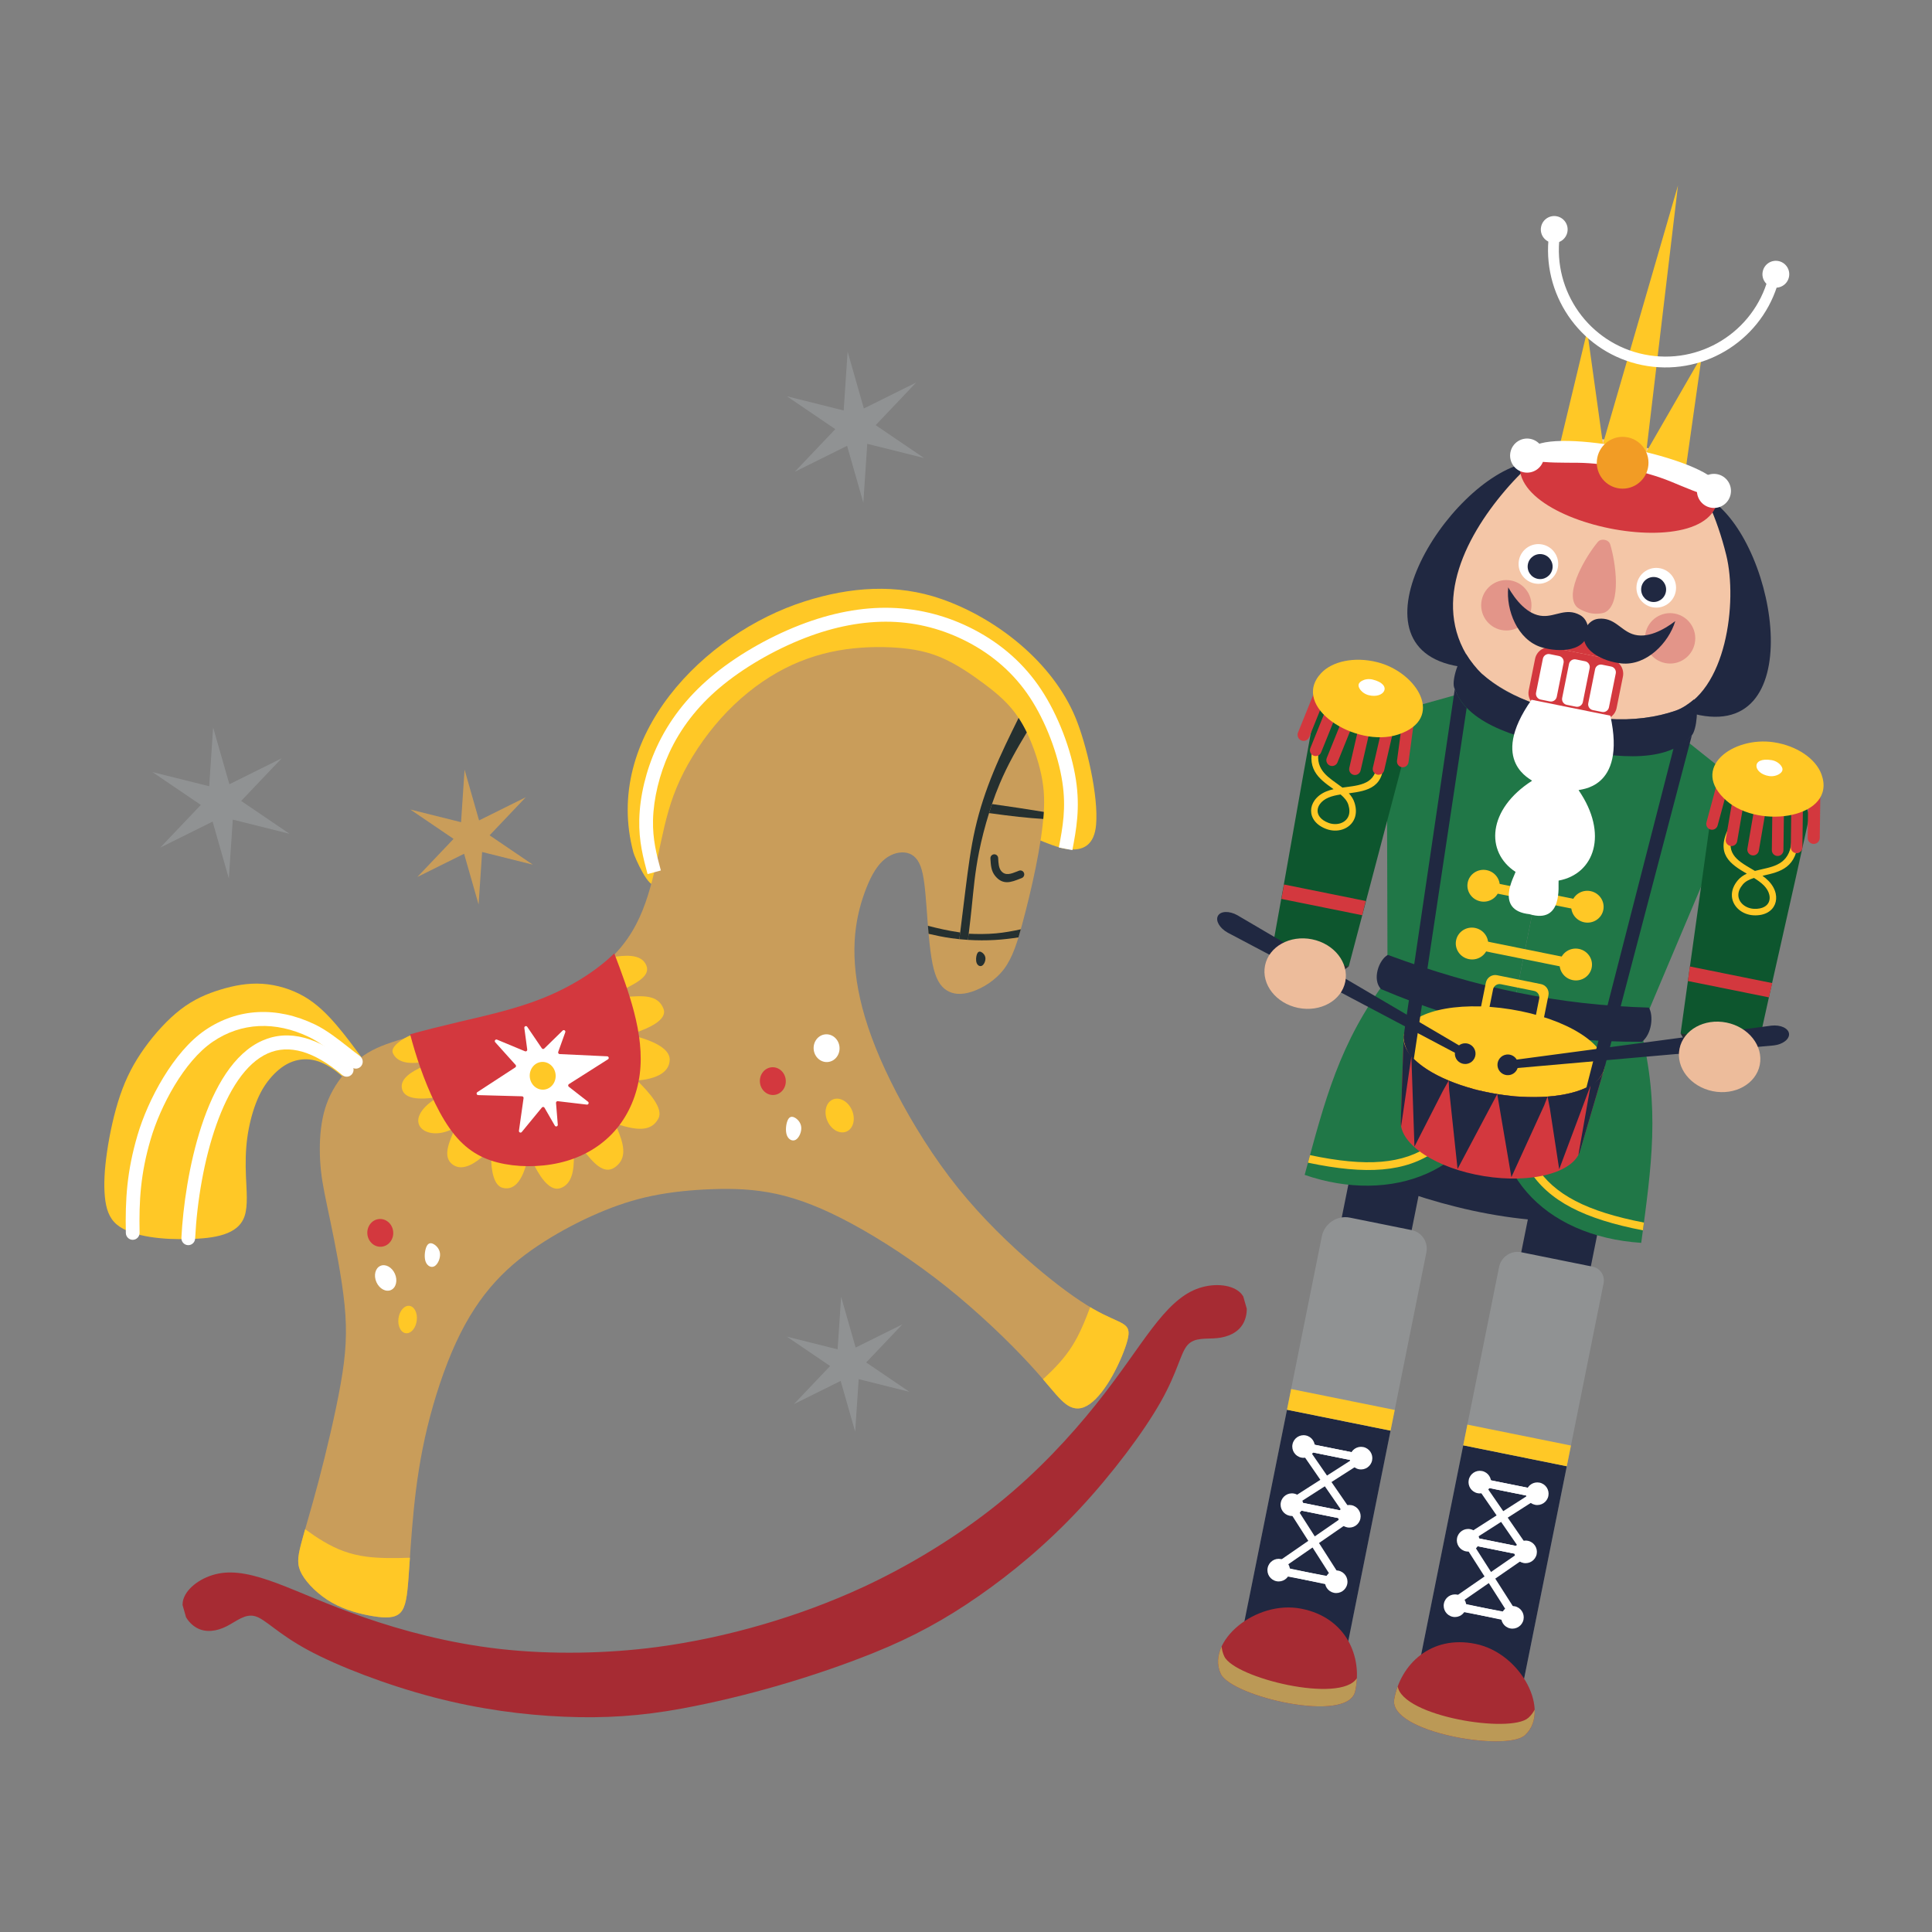 <?xml version="1.0" encoding="UTF-8"?>
<svg xmlns="http://www.w3.org/2000/svg" width="500" height="500" viewBox="0 0 500 500" fill="none">
  <rect x="0" y="0" width="500" height="500" fill="#808080" stroke="none"/>
  <g clip-path="url(#clip0_47_22)">
    <path fill-rule="evenodd" clip-rule="evenodd" d="M442.929 129.46C460.25 141.485 468.477 193.702 437.112 184.401C437.897 164.879 443.639 155.172 438.179 136.405C439.618 133.714 441.691 132.103 442.929 129.46Z" fill="#202841"></path>
    <path fill-rule="evenodd" clip-rule="evenodd" d="M394.994 119.78C374.383 124.143 346.621 169.094 379.133 172.692C385.952 154.388 384.412 143.21 396.695 128.027C396.403 124.988 395.115 122.696 394.994 119.78Z" fill="#202841"></path>
    <path fill-rule="evenodd" clip-rule="evenodd" d="M399.286 296.282L417.301 299.92L409.949 336.492L391.935 332.853L399.286 296.282Z" fill="#202841"></path>
    <path fill-rule="evenodd" clip-rule="evenodd" d="M370.926 290.555L352.907 286.916L345.555 323.488L363.574 327.126L370.926 290.555Z" fill="#202841"></path>
    <path fill-rule="evenodd" clip-rule="evenodd" d="M356.62 272.963L420.069 285.778L414.02 315.885C391.889 317.436 370.025 311.854 349.625 302.881L356.62 272.963Z" fill="#202841"></path>
    <path fill-rule="evenodd" clip-rule="evenodd" d="M393.696 324.079L412.179 327.811C414.131 328.205 415.405 330.128 415.012 332.084L394.421 434.51L367.615 429.096L387.96 327.902C388.488 325.268 391.07 323.548 393.696 324.079Z" fill="#909293"></path>
    <path fill-rule="evenodd" clip-rule="evenodd" d="M378.681 374.052L405.486 379.465L394.421 434.51L367.615 429.096L378.681 374.052Z" fill="#202841"></path>
    <path fill-rule="evenodd" clip-rule="evenodd" d="M365.336 318.351L349.369 315.126C346.033 314.453 342.757 316.635 342.088 319.977L323.222 413.809C322.553 417.151 324.732 420.435 328.063 421.108L342.747 424.074C346.083 424.747 349.359 422.564 350.028 419.223L369.15 324.104C369.678 321.47 367.962 318.882 365.336 318.351Z" fill="#909293"></path>
    <path fill-rule="evenodd" clip-rule="evenodd" d="M359.876 370.253L333.07 364.84L322.005 419.885L348.811 425.298L359.876 370.253Z" fill="#202841"></path>
    <path fill-rule="evenodd" clip-rule="evenodd" d="M435.809 191.222L451.212 203.507L424.608 266.479C429.705 286.724 427.395 301.716 424.749 321.651C399.533 319.974 383.184 302.958 388.231 277.853L406.779 185.601L435.809 191.222Z" fill="#207747"></path>
    <path fill-rule="evenodd" clip-rule="evenodd" d="M377.267 179.714L358.895 184.862L359.091 253.248C346.571 269.935 342.908 284.652 337.645 304.059C359.901 311.736 383.049 303.636 387.895 279.532L406.78 185.601L377.267 179.714Z" fill="#207747"></path>
    <path fill-rule="evenodd" clip-rule="evenodd" d="M406.88 184.734C409.965 185.39 413.08 185.847 416.109 186.049C422.641 186.483 428.659 185.656 433.681 183.909C446.825 179.227 449.723 155.724 446.754 143.663C444.379 134.022 440.439 125.2 436.282 121.253C432.564 117.722 426.737 115.646 420.945 114.748C415.259 113.328 409.089 112.981 404.294 114.793C399.694 116.533 393.847 121.651 388.543 128.108C377.956 140.997 369.814 158.848 382.485 173.569C386.44 177.13 391.673 180.229 397.858 182.363C400.731 183.354 403.78 184.142 406.88 184.734Z" fill="#F4C6A7"></path>
    <path fill-rule="evenodd" clip-rule="evenodd" d="M399.15 140.914C401.923 141.475 403.72 144.185 403.161 146.968C402.602 149.749 399.9 151.55 397.123 150.99C394.35 150.429 392.548 147.719 393.112 144.937C393.671 142.156 396.373 140.355 399.15 140.914Z" fill="white"></path>
    <path fill-rule="evenodd" clip-rule="evenodd" d="M399.221 143.458C400.972 143.811 402.099 145.517 401.752 147.269C401.4 149.021 399.694 150.154 397.948 149.802C396.202 149.449 395.069 147.743 395.422 145.991C395.774 144.239 397.475 143.105 399.221 143.458Z" fill="#202841"></path>
    <path fill-rule="evenodd" clip-rule="evenodd" d="M429.65 147.074C426.872 146.514 424.17 148.315 423.612 151.097C423.053 153.879 424.849 156.589 427.622 157.15C430.4 157.71 433.102 155.909 433.661 153.127C434.224 150.345 432.423 147.635 429.65 147.074Z" fill="white"></path>
    <path fill-rule="evenodd" clip-rule="evenodd" d="M428.598 149.391C426.852 149.038 425.146 150.172 424.794 151.924C424.447 153.675 425.574 155.382 427.325 155.735C429.071 156.088 430.772 154.953 431.125 153.202C431.477 151.45 430.345 149.744 428.598 149.391Z" fill="#202841"></path>
    <path fill-rule="evenodd" clip-rule="evenodd" d="M391.119 150.248C394.647 150.96 396.926 154.4 396.217 157.931C395.507 161.463 392.075 163.749 388.553 163.038C385.026 162.326 382.746 158.886 383.456 155.354C384.165 151.823 387.597 149.536 391.119 150.248Z" fill="#E39589"></path>
    <path fill-rule="evenodd" clip-rule="evenodd" d="M433.51 158.809C437.032 159.52 439.317 162.96 438.602 166.492C437.893 170.023 434.461 172.31 430.939 171.598C427.416 170.886 425.137 167.447 425.846 163.915C426.556 160.383 429.988 158.097 433.51 158.809Z" fill="#E39589"></path>
    <path fill-rule="evenodd" clip-rule="evenodd" d="M416.713 140.872C418.072 145.209 419.742 156.311 415.385 158.465C414.816 158.745 413.216 159.001 411.651 158.694C410.01 158.371 408.4 157.469 407.967 156.968C404.782 153.29 410.609 143.703 413.538 140.231C414.378 139.233 416.321 139.626 416.713 140.872Z" fill="#E39589"></path>
    <path fill-rule="evenodd" clip-rule="evenodd" d="M414.76 168.521C413.049 167.128 412.566 166.391 411.6 164.327C411.444 163.994 411.303 163.656 411.183 163.311C410.941 163.583 410.679 163.841 410.408 164.086C408.722 165.614 407.992 166.106 405.874 166.726C404.485 167.043 403.282 167.327 402.13 167.662L402.759 167.79L406.528 168.551L407.826 168.813L412.159 169.687L413.452 169.949L417.226 170.71L417.85 170.837C416.919 170.082 415.918 169.351 414.76 168.521Z" fill="#D3383E"></path>
    <path fill-rule="evenodd" clip-rule="evenodd" d="M437.853 190.294C439.1 188.834 439.765 182.61 438.371 181.032C437.123 182.062 435.492 183.28 433.681 183.909C428.659 185.656 422.641 186.483 416.109 186.048C413.1 185.849 410.01 185.397 406.951 184.749L405.189 193.499C414.896 195.459 430.788 198.521 437.853 190.294Z" fill="#202841"></path>
    <path fill-rule="evenodd" clip-rule="evenodd" d="M376.315 177.867C375.726 176.035 377.478 170.126 379.375 169.213C380.613 171.162 382.117 173.046 383.425 174.297C387.381 177.857 391.814 180.257 397.998 182.391C400.851 183.374 403.876 184.159 406.95 184.749L405.189 193.499C395.487 191.539 379.646 188.193 376.315 177.867Z" fill="#202841"></path>
    <path fill-rule="evenodd" clip-rule="evenodd" d="M384.764 225.195C387.038 225.654 388.513 227.833 388.065 230.062C387.617 232.291 385.413 233.726 383.144 233.267C380.874 232.809 379.395 230.63 379.843 228.401C380.29 226.172 382.495 224.737 384.764 225.195Z" fill="#FFC826"></path>
    <path fill-rule="evenodd" clip-rule="evenodd" d="M411.635 230.621C413.905 231.08 415.384 233.259 414.936 235.488C414.488 237.717 412.279 239.152 410.01 238.694C407.74 238.235 406.261 236.056 406.709 233.827C407.157 231.597 409.361 230.163 411.635 230.621Z" fill="#FFC826"></path>
    <path fill-rule="evenodd" clip-rule="evenodd" d="M384.21 227.97L410.83 233.346L410.322 235.87L383.702 230.494L384.21 227.97Z" fill="#FFC826"></path>
    <path fill-rule="evenodd" clip-rule="evenodd" d="M381.76 240.151C384.03 240.61 385.509 242.788 385.061 245.018C384.613 247.247 382.409 248.682 380.14 248.223C377.865 247.764 376.386 245.585 376.834 243.357C377.287 241.128 379.491 239.693 381.76 240.151Z" fill="#FFC826"></path>
    <path fill-rule="evenodd" clip-rule="evenodd" d="M408.626 245.577C410.896 246.036 412.375 248.214 411.927 250.444C411.48 252.673 409.276 254.108 407.006 253.649C404.732 253.191 403.257 251.012 403.705 248.782C404.153 246.553 406.357 245.119 408.626 245.577Z" fill="#FFC826"></path>
    <path fill-rule="evenodd" clip-rule="evenodd" d="M381.202 242.925L407.826 248.302L407.318 250.825L380.693 245.449L381.202 242.925Z" fill="#FFC826"></path>
    <path fill-rule="evenodd" clip-rule="evenodd" d="M359.171 247.126C382.515 255.758 403.428 260.094 426.726 260.769C427.959 262.801 427.536 267.553 424.945 269.616C399.855 269.699 379.516 265.368 357.395 255.973C355.045 253.487 356.841 248.384 359.171 247.126Z" fill="#202841"></path>
    <path fill-rule="evenodd" clip-rule="evenodd" d="M398.813 254.684L387.431 252.384C386.108 252.117 384.804 252.983 384.538 254.311L382.827 262.828C382.56 264.155 383.425 265.459 384.749 265.727L396.131 268.025C397.455 268.292 398.753 267.426 399.025 266.099L400.736 257.581C401.002 256.254 400.137 254.951 398.813 254.684ZM395.15 265.701L386.55 263.964C385.629 263.779 385.031 262.874 385.217 261.954L386.404 256.044C386.591 255.124 387.491 254.523 388.407 254.708L397.012 256.446C397.933 256.631 398.532 257.535 398.345 258.455L397.158 264.366C396.972 265.286 396.071 265.887 395.15 265.701Z" fill="#FFC826"></path>
    <path fill-rule="evenodd" clip-rule="evenodd" d="M444.47 126.106C448.475 148.607 382.485 135.28 394.874 116.089C411.449 119.316 427.94 122.646 444.47 126.106Z" fill="#D3383E"></path>
    <path fill-rule="evenodd" clip-rule="evenodd" d="M420.668 116.122C422.676 116.527 423.974 118.484 423.567 120.492C423.164 122.501 421.212 123.801 419.209 123.397C417.206 122.992 415.908 121.035 416.311 119.026C416.713 117.018 418.666 115.717 420.668 116.122Z" fill="#BB9956"></path>
    <path fill-rule="evenodd" clip-rule="evenodd" d="M401.677 167.57L417.09 170.683C419.103 171.09 420.416 173.074 420.014 175.092L418.373 183.237C417.971 185.256 415.988 186.574 413.975 186.167L398.562 183.054C396.549 182.648 395.231 180.665 395.638 178.646L397.279 170.5C397.681 168.482 399.659 167.163 401.677 167.57Z" fill="#D3383E"></path>
    <path fill-rule="evenodd" clip-rule="evenodd" d="M407.831 170.652L410.221 171.135C411.036 171.299 411.564 172.101 411.403 172.918L409.637 181.706C409.471 182.523 408.671 183.056 407.856 182.892L405.466 182.409C404.655 182.245 404.122 181.443 404.288 180.626L406.054 171.837C406.215 171.021 407.015 170.487 407.831 170.652Z" fill="white"></path>
    <path fill-rule="evenodd" clip-rule="evenodd" d="M414.585 172.016L416.975 172.499C417.79 172.663 418.323 173.465 418.157 174.281L416.391 183.071C416.225 183.887 415.425 184.42 414.615 184.256L412.225 183.773C411.409 183.608 410.876 182.807 411.042 181.99L412.808 173.201C412.969 172.385 413.769 171.852 414.585 172.016Z" fill="white"></path>
    <path fill-rule="evenodd" clip-rule="evenodd" d="M401.078 169.288L403.469 169.771C404.284 169.935 404.812 170.737 404.651 171.554L402.885 180.343C402.719 181.159 401.919 181.692 401.104 181.527L398.713 181.045C397.898 180.88 397.37 180.078 397.531 179.262L399.297 170.473C399.463 169.656 400.263 169.124 401.078 169.288Z" fill="white"></path>
    <path fill-rule="evenodd" clip-rule="evenodd" d="M387.814 266.381C384.105 282.26 379.29 292.433 371.551 297.885C363.786 303.356 353.692 304.1 338.5 300.904L339.028 298.948C353.641 302.022 363.132 301.34 370.393 296.227C377.675 291.096 382.259 281.302 385.847 265.927L387.814 266.381Z" fill="#FFC826"></path>
    <path fill-rule="evenodd" clip-rule="evenodd" d="M394.899 267.756C392.273 283.324 392.71 294.133 397.446 301.69C402.161 309.221 410.786 313.561 425.449 316.4L425.182 318.41C409.94 315.459 400.782 310.828 395.735 302.769C390.703 294.738 390.194 283.489 392.912 267.411L394.899 267.756Z" fill="#FFC826"></path>
    <path fill-rule="evenodd" clip-rule="evenodd" d="M381.901 425.443C393.877 427.918 401.4 443.011 394.627 449.086C389.801 453.409 359.302 448.301 360.827 439.755C362.442 430.721 370.357 423.058 381.901 425.443Z" fill="#A62B33"></path>
    <path fill-rule="evenodd" clip-rule="evenodd" d="M395.533 444.573C390.939 448.691 363.046 444.251 361.727 436.435C361.33 437.509 361.028 438.622 360.827 439.755C359.302 448.301 389.801 453.409 394.627 449.086C396.494 447.408 397.279 445.044 397.173 442.446C396.771 443.234 396.227 443.95 395.533 444.573Z" fill="#BB9956"></path>
    <path fill-rule="evenodd" clip-rule="evenodd" d="M391.019 261.22C405.365 263.542 416.204 270.334 415.228 276.388C414.252 282.442 401.832 285.469 387.486 283.146C373.14 280.823 362.301 274.031 363.277 267.976C364.248 261.922 376.672 258.896 391.019 261.22Z" fill="#FFC826"></path>
    <path fill-rule="evenodd" clip-rule="evenodd" d="M363.231 269.188L362.522 290.277V290.327C362.325 296.19 371.7 302.38 384.064 304.382C396.428 306.384 407.267 303.467 408.922 297.84L408.927 297.822L408.932 297.809L408.937 297.8V297.79L414.89 277.551C412.958 281.991 404.338 284.461 393.655 283.832C391.662 283.713 389.594 283.488 387.486 283.146C385.377 282.805 383.344 282.366 381.412 281.848C371.076 279.076 363.669 274.011 363.231 269.188Z" fill="#D3383E"></path>
    <path fill-rule="evenodd" clip-rule="evenodd" d="M387.486 283.146L391.145 304.646L399.619 286.1L400.509 283.799C398.366 283.958 396.061 283.972 393.656 283.831C391.663 283.713 389.595 283.487 387.486 283.146Z" fill="#202841"></path>
    <path fill-rule="evenodd" clip-rule="evenodd" d="M387.487 283.146L377.217 302.524L375.043 282.121L374.922 279.655C376.905 280.484 379.083 281.224 381.413 281.848C383.346 282.366 385.379 282.805 387.487 283.146Z" fill="#202841"></path>
    <path fill-rule="evenodd" clip-rule="evenodd" d="M401.104 286.856L403.519 302.594L411.651 280.88C409.024 282.438 405.129 283.453 400.51 283.799L401.104 286.856Z" fill="#202841"></path>
    <path fill-rule="evenodd" clip-rule="evenodd" d="M373.397 282.372L366.06 296.747L365.26 273.37C367.268 275.677 370.644 277.87 374.921 279.655L373.397 282.372Z" fill="#202841"></path>
    <path fill-rule="evenodd" clip-rule="evenodd" d="M411.651 280.88L409.079 295.5L408.48 298.919C408.667 298.572 408.813 298.212 408.923 297.84L408.928 297.822L408.933 297.809L408.938 297.8V297.791L414.891 277.551C414.333 278.834 413.216 279.954 411.651 280.88Z" fill="#202841"></path>
    <path fill-rule="evenodd" clip-rule="evenodd" d="M365.26 273.37L363.111 288.058L362.608 291.493C362.537 291.104 362.507 290.715 362.522 290.327V290.277L363.232 269.188C363.358 270.582 364.067 271.997 365.26 273.37Z" fill="#202841"></path>
    <path fill-rule="evenodd" clip-rule="evenodd" d="M336.809 416.337C324.812 413.97 312.046 424.966 315.946 433.196C318.723 439.054 348.815 446.183 350.712 437.713C352.715 428.756 348.372 418.618 336.809 416.337Z" fill="#A62B33"></path>
    <path fill-rule="evenodd" clip-rule="evenodd" d="M316.851 428.683C319.498 434.262 346.928 440.996 351.165 434.302C351.114 435.445 350.964 436.588 350.712 437.712C348.815 446.183 318.723 439.054 315.945 433.196C314.869 430.923 315.06 428.44 316.162 426.084C316.227 426.968 316.454 427.84 316.851 428.683Z" fill="#BB9956"></path>
    <path fill-rule="evenodd" clip-rule="evenodd" d="M364.742 190.677C361.194 182.447 348.146 174.327 340.024 185.401C335.526 209.953 333.749 220.966 329.256 245.519C335.169 249.001 341.851 250.358 349.052 250.117C356.308 222.769 357.486 218.026 364.742 190.677Z" fill="#0D562E"></path>
    <path fill-rule="evenodd" clip-rule="evenodd" d="M329.256 245.519L331.495 250.281L344.488 253.584L349.052 250.117L329.256 245.519Z" fill="#253030"></path>
    <path fill-rule="evenodd" clip-rule="evenodd" d="M443.433 206.568C449.879 200.357 465.05 197.937 468.256 211.298C462.917 235.681 460.3 246.523 454.961 270.906C448.163 271.82 441.475 270.477 434.934 267.462C438.813 239.431 439.553 234.6 443.433 206.568Z" fill="#0D562E"></path>
    <path fill-rule="evenodd" clip-rule="evenodd" d="M454.961 270.906L451.056 274.427L437.802 272.43L434.934 267.462L454.961 270.906Z" fill="#253030"></path>
    <path fill-rule="evenodd" clip-rule="evenodd" d="M353.455 233.177L332.3 228.905C332.079 230.129 331.853 231.371 331.621 232.637L352.534 236.86C352.851 235.594 353.158 234.37 353.455 233.177Z" fill="#D3383E"></path>
    <path fill-rule="evenodd" clip-rule="evenodd" d="M458.655 254.423L437.345 250.121C437.123 251.344 437.053 252.617 436.821 253.882L457.79 258.117C458.102 256.851 458.358 255.615 458.655 254.423Z" fill="#D3383E"></path>
    <path fill-rule="evenodd" clip-rule="evenodd" d="M376.492 178.372L363.242 268.253C363.147 269.514 364.057 272.73 365.899 274.055L379.576 183.178C378.122 181.742 377.171 180.076 376.492 178.372Z" fill="#202841"></path>
    <path fill-rule="evenodd" clip-rule="evenodd" d="M437.852 190.294L415.052 277.114C414.65 278.314 412.773 280.956 410.559 281.462L433.147 193.527C435.045 192.768 436.564 191.6 437.852 190.294Z" fill="#202841"></path>
    <path fill-rule="evenodd" clip-rule="evenodd" d="M377.588 270.539C378.409 269.925 379.541 269.812 380.492 270.341C381.785 271.06 382.248 272.693 381.529 273.988C380.814 275.282 379.184 275.748 377.89 275.027C376.939 274.496 376.441 273.471 376.527 272.452L317.989 241.506V241.504L317.702 241.353C315.629 240.2 314.512 238.255 315.206 237.009C315.896 235.762 318.135 235.69 320.203 236.844L320.485 237.009V237.009L377.588 270.539Z" fill="#202841"></path>
    <path fill-rule="evenodd" clip-rule="evenodd" d="M392.524 274.223C392.011 273.338 391.004 272.794 389.927 272.913C388.458 273.074 387.396 274.4 387.557 275.873C387.723 277.344 389.042 278.406 390.511 278.243C391.593 278.123 392.453 277.371 392.765 276.398L458.695 270.589V270.588L459.017 270.56C461.372 270.3 463.154 268.941 462.998 267.523C462.842 266.106 460.804 265.17 458.449 265.431L458.127 265.473V265.474L392.524 274.223Z" fill="#202841"></path>
    <path fill-rule="evenodd" clip-rule="evenodd" d="M339.561 243.091C345.298 244.25 349.147 249.164 348.161 254.067C347.175 258.97 341.725 262.005 335.988 260.847C330.252 259.688 326.402 254.775 327.389 249.872C328.375 244.969 333.825 241.933 339.561 243.091Z" fill="#EDBC9B"></path>
    <path fill-rule="evenodd" clip-rule="evenodd" d="M446.82 264.643C452.556 265.801 456.406 270.715 455.425 275.618C454.438 280.52 448.988 283.556 443.252 282.398C437.515 281.239 433.666 276.325 434.652 271.423C435.633 266.52 441.083 263.484 446.82 264.643Z" fill="#EDBC9B"></path>
    <path fill-rule="evenodd" clip-rule="evenodd" d="M434.26 48L426.042 117.021L414.836 114.876L434.26 48Z" fill="#FFC826"></path>
    <path fill-rule="evenodd" clip-rule="evenodd" d="M440.413 92.099L436.282 121.253L426.042 117.021L440.413 92.099Z" fill="#FFC826"></path>
    <path fill-rule="evenodd" clip-rule="evenodd" d="M410.764 85.648L403.76 114.805L414.835 114.876L410.764 85.648Z" fill="#FFC826"></path>
    <path fill-rule="evenodd" clip-rule="evenodd" d="M410.362 162.486C411.303 160.943 412.451 160.25 413.724 160.133C417.744 159.761 419.279 162.934 422.404 164.076C426.173 165.456 430.606 162.989 433.56 160.743C431.854 166.386 426.113 172.333 419.661 171.699C415.107 171.252 407.952 168.265 410.362 162.486Z" fill="#202841"></path>
    <path fill-rule="evenodd" clip-rule="evenodd" d="M411.041 162.623C410.775 160.836 409.98 159.751 408.852 159.149C405.29 157.245 402.648 159.574 399.327 159.416C395.316 159.224 392.186 155.23 390.329 152.012C389.72 157.876 392.715 165.587 398.909 167.507C403.282 168.864 411.031 168.887 411.041 162.623Z" fill="#202841"></path>
    <path fill-rule="evenodd" clip-rule="evenodd" d="M425.569 91.739C411.288 88.854 401.818 75.41 403.655 61.176C402.905 61.912 401.838 62.295 400.736 62.136C399.438 77.32 409.724 91.398 425.021 94.487C440.313 97.576 455.238 88.589 459.908 74.087C458.831 73.805 457.991 73.037 457.583 72.067C453.784 85.905 439.855 94.624 425.569 91.739Z" fill="white"></path>
    <path fill-rule="evenodd" clip-rule="evenodd" d="M402.92 55.98C404.797 56.359 406.015 58.193 405.632 60.076C405.255 61.959 403.428 63.178 401.546 62.798C399.669 62.419 398.451 60.585 398.834 58.702C399.211 56.82 401.038 55.6 402.92 55.98Z" fill="white"></path>
    <path fill-rule="evenodd" clip-rule="evenodd" d="M460.275 67.563C462.152 67.943 463.37 69.777 462.988 71.659C462.61 73.542 460.784 74.761 458.902 74.382C457.025 74.002 455.807 72.168 456.189 70.285C456.567 68.402 458.393 67.183 460.275 67.563Z" fill="white"></path>
    <path fill-rule="evenodd" clip-rule="evenodd" d="M444.987 125.748C445.964 127.854 444.887 128.834 442.768 128.432C440.142 127.934 435.794 126.022 432.407 124.63C425.604 121.835 415.676 119.829 408.319 119.765C404.661 119.734 399.915 119.809 397.299 119.249C395.19 118.798 394.576 117.476 396.287 115.913C402.26 110.461 441.586 118.403 444.987 125.748Z" fill="white"></path>
    <path fill-rule="evenodd" clip-rule="evenodd" d="M396.082 113.583C393.701 113.101 391.377 114.648 390.899 117.037C390.42 119.425 391.96 121.752 394.346 122.233C396.726 122.714 399.05 121.168 399.528 118.78C400.007 116.39 398.467 114.064 396.082 113.583Z" fill="white"></path>
    <path fill-rule="evenodd" clip-rule="evenodd" d="M444.444 122.723C442.059 122.241 439.739 123.788 439.256 126.177C438.778 128.565 440.318 130.892 442.703 131.373C445.088 131.855 447.408 130.308 447.886 127.92C448.369 125.531 446.824 123.204 444.444 122.723Z" fill="white"></path>
    <path fill-rule="evenodd" clip-rule="evenodd" d="M421.261 113.188C424.879 113.919 427.224 117.454 426.495 121.084C425.765 124.713 422.238 127.063 418.619 126.331C414.996 125.6 412.651 122.065 413.381 118.435C414.111 114.806 417.638 112.456 421.261 113.188Z" fill="#F29C25"></path>
    <path fill-rule="evenodd" clip-rule="evenodd" d="M416.758 185.217C421.036 204.664 408.315 204.168 408.551 204.515C416.311 215.784 412.647 226.204 403.363 227.898C403.207 228.978 404.611 239.228 395.82 236.59C386.697 235.611 391.95 226.704 392.227 225.649C384.322 220.483 384.971 209.455 396.474 202.076C396.831 201.849 384.911 197.368 396.364 181.098C399.609 181.753 402.784 182.394 406.563 183.157C410.343 183.921 413.518 184.562 416.758 185.217Z" fill="white"></path>
    <path fill-rule="evenodd" clip-rule="evenodd" d="M379.758 368.691L406.563 374.104L405.486 379.465L378.681 374.051L379.758 368.691Z" fill="#FFC826"></path>
    <path fill-rule="evenodd" clip-rule="evenodd" d="M334.147 359.479L360.953 364.893L359.876 370.253L333.07 364.84L334.147 359.479Z" fill="#FFC826"></path>
    <path fill-rule="evenodd" clip-rule="evenodd" d="M382.359 384.489C381.805 384.378 381.448 383.837 381.559 383.284C381.669 382.73 382.208 382.371 382.761 382.482L398.154 385.591C398.703 385.703 399.065 386.242 398.954 386.797C398.889 387.105 398.693 387.353 398.441 387.493L382.026 397.995L395.316 400.679C395.87 400.791 396.227 401.331 396.116 401.885C396.056 402.18 395.875 402.421 395.633 402.563L377.905 414.813L392.443 417.918C392.991 418.033 393.344 418.575 393.228 419.126C393.117 419.677 392.574 420.029 392.025 419.914L375.218 416.324C374.951 416.281 374.705 416.135 374.544 415.898C374.222 415.435 374.337 414.798 374.8 414.477L392.554 402.21L379.143 399.502C378.881 399.446 378.64 399.291 378.489 399.047C378.187 398.572 378.323 397.94 378.801 397.637L395.271 387.097L382.359 384.489Z" fill="white"></path>
    <path fill-rule="evenodd" clip-rule="evenodd" d="M398.154 385.591C398.703 385.703 399.065 386.242 398.954 386.797C398.839 387.35 398.3 387.709 397.747 387.597L384.834 384.99L395.95 401.101C396.272 401.564 396.156 402.201 395.694 402.522C395.457 402.687 395.175 402.736 394.914 402.683L381.503 399.978L393.132 418.179C393.434 418.654 393.293 419.286 392.82 419.589C392.579 419.744 392.292 419.783 392.035 419.72L375.148 416.506C374.599 416.399 374.237 415.864 374.343 415.311C374.448 414.759 374.982 414.396 375.535 414.504L390.138 417.284L378.529 399.109C378.358 398.884 378.288 398.591 378.348 398.296C378.459 397.742 378.997 397.383 379.551 397.495L392.835 400.179L381.76 384.124C381.579 383.896 381.498 383.592 381.558 383.284C381.669 382.73 382.208 382.371 382.761 382.482L398.154 385.591Z" fill="white"></path>
    <path fill-rule="evenodd" clip-rule="evenodd" d="M383.551 380.7C385.131 381.02 386.153 382.563 385.836 384.148C385.519 385.732 383.979 386.758 382.399 386.439C380.814 386.119 379.792 384.576 380.109 382.991C380.431 381.406 381.971 380.381 383.551 380.7Z" fill="white"></path>
    <path fill-rule="evenodd" clip-rule="evenodd" d="M398.431 383.705C400.011 384.024 401.033 385.568 400.716 387.153C400.399 388.737 398.859 389.763 397.274 389.444C395.694 389.124 394.672 387.581 394.989 385.997C395.311 384.412 396.846 383.386 398.431 383.705Z" fill="white"></path>
    <path fill-rule="evenodd" clip-rule="evenodd" d="M380.527 395.751C382.107 396.07 383.129 397.613 382.811 399.198C382.494 400.783 380.955 401.808 379.375 401.489C377.79 401.17 376.768 399.626 377.085 398.042C377.407 396.457 378.947 395.431 380.527 395.751Z" fill="white"></path>
    <path fill-rule="evenodd" clip-rule="evenodd" d="M395.402 398.756C396.987 399.074 398.008 400.617 397.691 402.203C397.369 403.787 395.83 404.813 394.249 404.494C392.669 404.174 391.648 402.631 391.965 401.046C392.282 399.462 393.822 398.436 395.402 398.756Z" fill="white"></path>
    <path fill-rule="evenodd" clip-rule="evenodd" d="M377.12 412.691C378.7 413.01 379.727 414.553 379.405 416.138C379.088 417.723 377.548 418.749 375.968 418.429C374.388 418.11 373.361 416.567 373.683 414.982C374 413.397 375.54 412.371 377.12 412.691Z" fill="white"></path>
    <path fill-rule="evenodd" clip-rule="evenodd" d="M392.001 415.696C393.581 416.016 394.602 417.559 394.285 419.144C393.968 420.729 392.428 421.754 390.848 421.435C389.263 421.115 388.242 419.573 388.559 417.987C388.876 416.403 390.42 415.377 392.001 415.696Z" fill="white"></path>
    <path fill-rule="evenodd" clip-rule="evenodd" d="M336.743 375.277C336.19 375.166 335.833 374.626 335.943 374.072C336.059 373.517 336.597 373.159 337.146 373.27L352.539 376.378C353.092 376.49 353.45 377.03 353.339 377.584C353.274 377.892 353.082 378.141 352.826 378.28L336.411 388.783L349.701 391.466C350.254 391.578 350.612 392.118 350.501 392.672C350.441 392.968 350.259 393.208 350.018 393.351L332.29 405.6L346.828 408.706C347.381 408.822 347.733 409.362 347.618 409.914C347.502 410.464 346.963 410.817 346.41 410.702L329.603 407.112C329.341 407.068 329.095 406.922 328.929 406.686C328.607 406.222 328.722 405.586 329.185 405.265L346.943 392.998L333.533 390.289C333.271 390.234 333.03 390.078 332.874 389.835C332.572 389.359 332.713 388.728 333.186 388.425L349.656 377.885L336.743 375.277Z" fill="white"></path>
    <path fill-rule="evenodd" clip-rule="evenodd" d="M352.538 376.379C353.092 376.491 353.449 377.03 353.339 377.585C353.228 378.139 352.689 378.498 352.136 378.386L339.224 375.778L350.334 391.889C350.656 392.352 350.541 392.989 350.078 393.31C349.841 393.474 349.559 393.524 349.298 393.471L335.887 390.766L347.516 408.967C347.818 409.443 347.677 410.074 347.204 410.377C346.963 410.532 346.681 410.571 346.419 410.509L329.537 407.294C328.983 407.186 328.621 406.652 328.732 406.099C328.837 405.547 329.371 405.185 329.919 405.292L344.527 408.072L332.913 389.897C332.747 389.672 332.672 389.38 332.732 389.084C332.843 388.53 333.381 388.171 333.935 388.283L347.225 390.967L336.149 374.913C335.968 374.685 335.882 374.38 335.943 374.072C336.058 373.518 336.597 373.159 337.145 373.271L352.538 376.379Z" fill="white"></path>
    <path fill-rule="evenodd" clip-rule="evenodd" d="M337.936 371.488C339.516 371.808 340.543 373.351 340.221 374.936C339.904 376.52 338.364 377.546 336.784 377.227C335.204 376.907 334.177 375.364 334.5 373.779C334.817 372.195 336.356 371.169 337.936 371.488Z" fill="white"></path>
    <path fill-rule="evenodd" clip-rule="evenodd" d="M352.816 374.493C354.396 374.813 355.417 376.355 355.1 377.941C354.783 379.525 353.243 380.551 351.663 380.232C350.083 379.912 349.057 378.369 349.374 376.784C349.696 375.199 351.236 374.174 352.816 374.493Z" fill="white"></path>
    <path fill-rule="evenodd" clip-rule="evenodd" d="M334.912 386.538C336.492 386.857 337.519 388.401 337.197 389.986C336.88 391.57 335.34 392.596 333.76 392.277C332.18 391.958 331.153 390.414 331.475 388.829C331.792 387.245 333.332 386.219 334.912 386.538Z" fill="white"></path>
    <path fill-rule="evenodd" clip-rule="evenodd" d="M349.792 389.543C351.372 389.862 352.393 391.406 352.076 392.991C351.759 394.575 350.219 395.601 348.639 395.281C347.054 394.962 346.033 393.419 346.35 391.834C346.672 390.25 348.212 389.224 349.792 389.543Z" fill="white"></path>
    <path fill-rule="evenodd" clip-rule="evenodd" d="M331.505 403.479C333.09 403.799 334.111 405.342 333.794 406.927C333.472 408.512 331.933 409.537 330.352 409.218C328.772 408.899 327.746 407.355 328.068 405.771C328.385 404.186 329.925 403.161 331.505 403.479Z" fill="white"></path>
    <path fill-rule="evenodd" clip-rule="evenodd" d="M346.385 406.484C347.965 406.804 348.991 408.347 348.669 409.931C348.352 411.516 346.812 412.542 345.232 412.223C343.652 411.903 342.626 410.36 342.948 408.775C343.265 407.191 344.805 406.165 346.385 406.484Z" fill="white"></path>
    <path fill-rule="evenodd" clip-rule="evenodd" d="M453.93 227.213C452.763 227.578 451.741 228.069 451.047 228.886C450.272 229.804 449.915 230.697 449.884 231.503C449.859 232.014 449.97 232.498 450.176 232.934C450.388 233.382 450.71 233.786 451.102 234.121C451.852 234.756 452.863 235.158 453.96 235.203C455.072 235.25 455.963 235.05 456.617 234.683C457.186 234.367 457.578 233.918 457.795 233.397C458.011 232.862 458.051 232.239 457.905 231.593C457.724 230.781 457.251 229.93 456.486 229.148C455.782 228.436 454.886 227.81 453.93 227.213ZM465.368 216.988C465.182 224.626 460.648 225.642 456.361 226.602L456.129 226.653C456.688 227.058 457.216 227.489 457.679 227.964C458.675 228.976 459.294 230.114 459.546 231.224C459.767 232.213 459.697 233.182 459.35 234.035C458.992 234.902 458.353 235.642 457.437 236.154C456.522 236.664 455.334 236.944 453.89 236.884C452.41 236.823 451.037 236.275 450.02 235.407C449.442 234.913 448.979 234.321 448.662 233.657C448.339 232.98 448.173 232.228 448.209 231.434C448.254 230.268 448.727 229.021 449.764 227.798C450.408 227.04 451.193 226.51 452.073 226.111C447.821 223.617 443.801 221.028 447.534 213.965L449.019 214.75C445.939 220.574 449.582 222.703 453.256 224.851L454.172 225.391C454.765 225.233 455.374 225.097 455.993 224.959C459.657 224.139 463.531 223.271 463.687 216.943L465.368 216.988Z" fill="#FFC826"></path>
    <path fill-rule="evenodd" clip-rule="evenodd" d="M346.943 205.607C347.879 206.397 348.629 207.246 348.951 208.267C349.313 209.416 349.298 210.376 349.016 211.132C348.84 211.612 348.553 212.017 348.191 212.338C347.824 212.669 347.376 212.917 346.883 213.074C345.947 213.368 344.855 213.345 343.828 212.963C342.782 212.572 342.042 212.043 341.579 211.45C341.177 210.938 340.985 210.372 340.99 209.808C340.995 209.23 341.197 208.64 341.584 208.101C342.062 207.423 342.827 206.821 343.838 206.399C344.759 206.014 345.826 205.784 346.943 205.607ZM340.346 191.738C337.569 198.853 341.358 201.55 344.94 204.099L345.132 204.237C344.457 204.393 343.808 204.586 343.194 204.843C341.886 205.389 340.875 206.198 340.215 207.124C339.627 207.95 339.315 208.871 339.31 209.792C339.305 210.73 339.612 211.661 340.256 212.488C340.9 213.314 341.886 214.033 343.245 214.539C344.628 215.055 346.108 215.084 347.381 214.679C348.106 214.447 348.765 214.082 349.308 213.593C349.867 213.093 350.315 212.464 350.591 211.719C350.994 210.626 351.039 209.292 350.556 207.764C350.259 206.815 349.736 206.02 349.077 205.31C353.963 204.662 358.673 203.836 357.958 195.875L356.283 196.021C356.871 202.585 352.695 203.136 348.478 203.69L347.421 203.832C346.938 203.457 346.425 203.094 345.912 202.729C342.852 200.549 339.612 198.244 341.911 192.351L340.346 191.738Z" fill="#FFC826"></path>
    <path fill-rule="evenodd" clip-rule="evenodd" d="M444.268 203.053L447.167 203.839L444.52 213.627C444.304 214.425 443.478 214.902 442.683 214.685L442.678 214.685C441.883 214.469 441.41 213.639 441.627 212.841L444.268 203.053Z" fill="#D3383E"></path>
    <path fill-rule="evenodd" clip-rule="evenodd" d="M448.339 207.206L451.298 207.716L449.582 217.71C449.441 218.525 448.661 219.077 447.851 218.936C447.036 218.797 446.487 218.014 446.623 217.2L448.339 207.206Z" fill="#D3383E"></path>
    <path fill-rule="evenodd" clip-rule="evenodd" d="M453.945 209.633L456.904 210.143L455.188 220.137C455.047 220.951 454.267 221.503 453.457 221.363H453.452C452.642 221.223 452.088 220.441 452.229 219.627L453.945 209.633Z" fill="#D3383E"></path>
    <path fill-rule="evenodd" clip-rule="evenodd" d="M458.685 209.867L461.684 209.907L461.553 220.046C461.543 220.872 460.859 221.54 460.033 221.529C459.208 221.518 458.539 220.833 458.549 220.006L458.685 209.867Z" fill="#D3383E"></path>
    <path fill-rule="evenodd" clip-rule="evenodd" d="M463.591 209.144L466.59 209.184L466.459 219.323C466.449 220.15 465.765 220.817 464.939 220.807C464.114 220.796 463.45 220.111 463.46 219.284L463.591 209.144Z" fill="#D3383E"></path>
    <path fill-rule="evenodd" clip-rule="evenodd" d="M467.959 206.229L471.094 206.269L470.953 216.858C470.943 217.722 470.229 218.42 469.368 218.409C468.508 218.397 467.808 217.681 467.823 216.817L467.959 206.229Z" fill="#D3383E"></path>
    <path fill-rule="evenodd" clip-rule="evenodd" d="M459.068 192.1C465.162 193.03 469.962 196.439 471.401 200.412C475.442 211.557 455.525 214.807 446.87 207.27C437.108 198.766 448.505 190.487 459.068 192.1Z" fill="#FFC826"></path>
    <path fill-rule="evenodd" clip-rule="evenodd" d="M458.463 196.715C459.51 196.884 460.365 197.443 460.854 198.062C461.523 198.899 461.478 199.615 460.587 200.242C459.928 200.703 458.906 201.003 457.834 200.84C453.673 200.204 453.064 195.841 458.463 196.715Z" fill="white"></path>
    <path fill-rule="evenodd" clip-rule="evenodd" d="M365.864 187.218L362.89 186.818L361.547 196.869C361.436 197.688 362.015 198.448 362.83 198.558H362.835C363.65 198.669 364.41 198.088 364.521 197.268L365.864 187.218Z" fill="#D3383E"></path>
    <path fill-rule="evenodd" clip-rule="evenodd" d="M360.505 189.466L357.581 188.789L355.301 198.669C355.115 199.474 355.618 200.285 356.424 200.472V200.472C357.229 200.659 358.039 200.152 358.225 199.346L360.505 189.466Z" fill="#D3383E"></path>
    <path fill-rule="evenodd" clip-rule="evenodd" d="M354.401 189.528L351.477 188.851L349.198 198.73C349.012 199.535 349.515 200.347 350.32 200.534C351.125 200.72 351.935 200.213 352.122 199.408L354.401 189.528Z" fill="#D3383E"></path>
    <path fill-rule="evenodd" clip-rule="evenodd" d="M349.937 187.905L347.16 186.777L343.361 196.176C343.054 196.943 343.426 197.824 344.191 198.134C344.956 198.444 345.836 198.071 346.143 197.304L349.937 187.905Z" fill="#D3383E"></path>
    <path fill-rule="evenodd" clip-rule="evenodd" d="M345.695 185.334L342.912 184.206L339.118 193.606C338.806 194.371 339.179 195.253 339.943 195.563V195.563C340.708 195.873 341.589 195.5 341.896 194.734L345.695 185.334Z" fill="#D3383E"></path>
    <path fill-rule="evenodd" clip-rule="evenodd" d="M342.792 180.95L339.888 179.772L335.923 189.588C335.601 190.389 335.988 191.309 336.789 191.633C337.589 191.957 338.504 191.567 338.826 190.766L342.792 180.95Z" fill="#D3383E"></path>
    <path fill-rule="evenodd" clip-rule="evenodd" d="M356.449 171.376C350.471 169.867 344.729 171.148 341.866 174.251C333.835 182.958 350.944 193.686 361.833 190.096C374.122 186.046 366.81 173.987 356.449 171.376Z" fill="#FFC826"></path>
    <path fill-rule="evenodd" clip-rule="evenodd" d="M355.226 175.865C354.194 175.615 353.193 175.798 352.499 176.178C351.558 176.692 351.321 177.368 351.905 178.293C352.333 178.972 353.158 179.646 354.21 179.911C358.291 180.941 360.54 177.156 355.226 175.865Z" fill="white"></path>
  </g>
  <g clip-path="url(#clip1_47_22)">
    <path fill-rule="evenodd" clip-rule="evenodd" d="M217.684 335.611L221.438 348.746L233.531 342.745L224.165 352.603L235.348 360.198L222.227 356.919L221.317 370.516L217.563 357.38L205.47 363.381L214.837 353.524L203.654 345.928L216.775 349.208L217.684 335.611Z" fill="#909293"></path>
    <path fill-rule="evenodd" clip-rule="evenodd" d="M120.229 199.186L123.982 212.322L136.076 206.321L126.709 216.178L137.892 223.774L124.771 220.495L123.862 234.092L120.107 220.955L108.014 226.956L117.382 217.099L106.198 209.504L119.32 212.783L120.229 199.186Z" fill="#C99D5A"></path>
    <path fill-rule="evenodd" clip-rule="evenodd" d="M55.158 188.257L59.361 202.965L72.9 196.246L62.413 207.281L74.934 215.786L60.243 212.114L59.224 227.338L55.023 212.63L41.483 219.349L51.971 208.313L39.45 199.809L54.14 203.481L55.158 188.257Z" fill="#909293"></path>
    <path fill-rule="evenodd" clip-rule="evenodd" d="M219.364 91.005L223.566 105.713L237.107 98.994L226.618 110.03L239.139 118.533L224.448 114.862L223.43 130.085L219.227 115.378L205.687 122.097L216.175 111.061L203.654 102.556L218.345 106.228L219.364 91.005Z" fill="#909293"></path>
    <path fill-rule="evenodd" clip-rule="evenodd" d="M268.596 217.248C271.089 218.274 273.575 219.3 275.776 219.673C280.612 220.492 283.221 218.405 283.662 213.498C284.344 206.062 281.183 192.61 278.359 185.772C272.433 171.392 257.951 160.041 243.735 155.055C231.999 150.94 219.969 151.916 208.279 155.629C182.182 163.919 155.874 190.629 163.924 220.621C164.237 221.788 168.013 230.474 169.66 228.745C172.916 225.328 178.513 210.057 182.204 204.013C185.227 199.064 190.072 192.258 195.696 186.598C201.319 180.938 207.72 176.423 214.571 173.971C221.423 171.521 228.725 171.134 234.595 171.758C240.47 172.382 244.91 174.017 249.233 177.287C253.55 180.557 257.749 185.465 260.372 190.096C263.001 194.729 264.059 199.086 265.169 203.565C266.279 208.045 267.434 212.646 268.596 217.248Z" fill="#FFC826"></path>
    <path fill-rule="evenodd" clip-rule="evenodd" d="M63.34 314.604C62.504 317.226 60.465 318.642 57.901 319.48C55.336 320.316 52.245 320.576 48.971 320.66C45.694 320.744 42.234 320.653 38.874 320.121C35.514 319.59 32.254 318.618 30.235 316.919C28.215 315.22 27.435 312.794 27.138 309.68C26.84 306.565 27.024 302.761 27.697 298.13C28.369 293.498 29.53 288.039 31.109 283.418C32.689 278.797 34.687 275.014 37.371 271.261C40.057 267.507 43.427 263.782 46.806 261.198C50.185 258.615 53.572 257.172 57.066 256.11C60.561 255.047 64.164 254.365 67.893 254.606C71.623 254.847 75.48 256.012 78.729 257.902C81.978 259.792 84.619 262.407 87.125 265.337C89.332 267.918 91.432 270.743 93.521 273.598C93.402 273.686 93.284 273.777 93.165 273.869C91.532 275.147 89.945 276.763 88.561 278.529C87.947 277.999 87.327 277.495 86.696 277.032C84.868 275.689 82.957 274.69 80.952 274.313C78.946 273.936 76.847 274.181 74.926 275.059C73.007 275.938 71.267 277.45 69.82 279.198C68.374 280.945 67.219 282.928 66.233 285.501C65.247 288.074 64.429 291.239 63.993 294.476C63.556 297.712 63.502 301.02 63.658 304.589C63.813 308.156 64.177 311.983 63.34 314.604Z" fill="#FFC826"></path>
    <path fill-rule="evenodd" clip-rule="evenodd" d="M223.766 230.993C225.031 227.502 226.494 224.698 228.299 222.938C230.104 221.178 232.252 220.462 234.057 220.622C235.868 220.782 237.335 221.817 238.231 224.165C239.12 226.512 239.438 230.169 239.795 234.914C240.146 239.658 240.542 245.489 241.327 249.376C242.113 253.263 243.3 255.204 244.962 256.276C246.624 257.348 248.759 257.55 251.486 256.664C254.219 255.778 257.549 253.803 259.814 250.812C262.079 247.819 263.293 243.809 264.527 239.243C265.76 234.676 267.019 229.555 268.032 224.548C269.051 219.542 269.83 214.651 270.109 210.545C270.388 206.439 270.168 203.119 269.123 198.943C268.071 194.767 266.188 189.735 263.702 185.931C261.223 182.125 258.139 179.547 254.751 177.011C251.362 174.475 247.669 171.982 244.001 170.353C240.327 168.723 236.673 167.956 232.15 167.626C227.627 167.296 222.233 167.401 216.901 168.359C211.567 169.316 206.296 171.124 201.158 174.036C196.02 176.949 191.014 180.967 186.619 185.858C182.224 190.749 178.438 196.515 175.947 201.905C173.456 207.293 172.259 212.306 171.105 217.626C169.95 222.948 168.838 228.576 167.003 233.729C165.167 238.882 162.609 243.558 158.184 247.864C153.757 252.171 147.463 256.105 140.57 258.889C133.677 261.671 126.186 263.302 119.578 264.859C112.969 266.415 107.243 267.898 102.967 269.234C98.691 270.569 95.865 271.758 93.165 273.869C90.466 275.981 87.893 279.016 86.156 282.127C84.42 285.24 83.517 288.429 83.082 291.985C82.646 295.543 82.677 299.466 83.077 303.099C83.477 306.733 84.246 310.077 85.497 316.069C86.748 322.062 88.481 330.704 89.179 337.772C89.877 344.84 89.541 350.334 88.176 358.094C86.81 365.855 84.416 375.88 82.412 383.46C80.408 391.04 78.794 396.174 77.893 399.684C76.991 403.193 76.804 405.076 78.162 407.471C79.521 409.865 82.425 412.77 85.877 414.738C89.329 416.706 93.328 417.738 96.551 418.264C99.775 418.789 102.221 418.809 103.62 417.364C105.02 415.919 105.372 413.008 105.723 408.348C106.072 403.686 106.42 397.274 107.094 390.584C107.769 383.894 108.772 376.925 110.579 369.448C112.387 361.971 114.999 353.986 118.019 347.436C121.039 340.887 124.467 335.774 128.297 331.596C132.127 327.418 136.358 324.174 140.876 321.304C145.393 318.436 150.199 315.941 154.831 313.952C159.464 311.964 163.925 310.483 168.792 309.479C173.659 308.474 178.933 307.946 184.303 307.756C189.672 307.565 195.138 307.713 200.97 308.989C206.802 310.265 212.999 312.669 220.477 316.714C227.953 320.757 236.712 326.441 245.014 333.08C253.323 339.718 261.171 347.312 266.266 352.827C271.362 358.342 273.692 361.779 275.867 363.387C278.041 364.995 280.06 364.775 282.085 363.316C284.111 361.858 286.149 359.162 287.915 355.995C289.68 352.829 291.18 349.192 291.783 346.867C292.387 344.542 292.101 343.528 290.667 342.619C289.232 341.71 286.655 340.905 282.812 338.684C278.97 336.463 273.868 332.825 267.72 327.571C261.573 322.318 254.381 315.448 248.02 307.556C241.665 299.664 236.147 290.751 231.959 282.686C227.769 274.622 224.905 267.407 223.194 260.908C221.482 254.409 220.923 248.627 221.178 243.646C221.433 238.665 222.5 234.485 223.766 230.993Z" fill="#C99D5A"></path>
    <path fill-rule="evenodd" clip-rule="evenodd" d="M252.758 249.22C252.492 248.542 252.609 247.503 252.842 246.908C253.083 246.313 253.446 246.161 253.914 246.369C254.374 246.577 254.946 247.143 255.023 247.897C255.101 248.652 254.692 249.595 254.173 249.906C253.647 250.218 253.018 249.899 252.758 249.22Z" fill="#253030"></path>
    <path fill-rule="evenodd" clip-rule="evenodd" d="M203.651 293.832C203.225 292.722 203.408 291.024 203.796 290.052C204.184 289.08 204.779 288.832 205.54 289.171C206.301 289.511 207.229 290.436 207.358 291.669C207.487 292.902 206.816 294.442 205.964 294.952C205.112 295.462 204.077 294.94 203.651 293.832Z" fill="white"></path>
    <path fill-rule="evenodd" clip-rule="evenodd" d="M110.166 326.552C109.741 325.443 109.923 323.746 110.312 322.773C110.7 321.8 111.294 321.553 112.056 321.892C112.817 322.231 113.745 323.157 113.873 324.389C114.002 325.623 113.331 327.163 112.48 327.673C111.627 328.182 110.593 327.661 110.166 326.552Z" fill="white"></path>
    <path fill-rule="evenodd" clip-rule="evenodd" d="M256.322 222.163C256.29 221.602 256.712 221.124 257.27 221.093C257.822 221.063 258.295 221.493 258.328 222.053V222.145C258.399 223.441 258.471 224.617 259.094 225.392C260.184 226.734 261.677 226.143 263.196 225.543L263.709 225.339C264.222 225.136 264.806 225.397 265.007 225.92C265.209 226.443 264.949 227.032 264.436 227.235L263.923 227.434C261.716 228.303 259.548 229.159 257.542 226.681C256.504 225.396 256.419 223.901 256.322 222.254V222.163Z" fill="#253030"></path>
    <path fill-rule="evenodd" clip-rule="evenodd" d="M170.175 426.231C188.076 423.839 206.878 418.369 223.301 410.775C235.18 405.282 247.701 397.686 258.204 389.239C268.713 380.791 277.197 371.494 283.578 363.527C289.959 355.561 294.23 348.929 298.112 343.845C301.994 338.762 305.493 335.229 309.595 333.617C313.691 332.005 318.397 332.313 320.747 334.325C321.15 334.669 321.481 335.064 321.747 335.492L322.656 338.677C322.688 340.023 322.357 341.382 321.76 342.477C320.436 344.898 317.794 346.025 314.976 346.307C312.153 346.589 309.154 346.024 307.317 348.116C305.486 350.206 304.824 354.951 300.41 362.764C296.003 370.576 287.843 381.455 279.314 390.586C270.778 399.718 261.865 407.103 253.258 413.08C244.657 419.057 236.368 423.626 226.166 427.731C210.802 433.916 192.914 439.121 176.65 442.138C165.853 444.141 156.428 444.726 146.002 444.285C135.575 443.845 124.147 442.378 112.122 439.228C100.097 436.077 87.475 431.244 79.636 426.995C71.799 422.747 68.744 419.082 66.093 418.297C63.443 417.511 61.195 419.602 58.657 420.879C56.12 422.157 53.292 422.62 50.898 421.28C49.816 420.674 48.823 419.7 48.146 418.542L47.241 415.357C47.244 414.849 47.319 414.337 47.478 413.829C48.411 410.862 52.236 408.073 56.556 407.235C60.877 406.397 65.692 407.511 71.651 409.731C77.61 411.951 84.713 415.275 94.3 418.596C103.886 421.917 115.959 425.232 129.294 426.744C142.63 428.255 157.228 427.961 170.175 426.231Z" fill="#A62B33"></path>
    <path fill-rule="evenodd" clip-rule="evenodd" d="M275.867 363.387C274.296 362.225 272.641 360.107 269.921 356.94C270.752 356.183 271.544 355.43 272.29 354.686C275.004 351.977 277.061 349.365 278.82 346.018C280.034 343.71 281.105 341.052 282.131 338.285C282.365 338.423 282.592 338.555 282.812 338.684C286.655 340.905 289.232 341.71 290.667 342.619C292.101 343.528 292.387 344.542 291.783 346.867C291.18 349.192 289.68 352.829 287.915 355.995C286.149 359.162 284.111 361.858 282.085 363.316C280.06 364.775 278.041 364.996 275.867 363.387Z" fill="#FFC826"></path>
    <path fill-rule="evenodd" clip-rule="evenodd" d="M106.085 403.143C105.956 405.037 105.839 406.789 105.723 408.348C105.372 413.008 105.02 415.919 103.62 417.364C102.221 418.809 99.775 418.789 96.551 418.264C93.328 417.738 89.329 416.706 85.877 414.738C82.425 412.77 79.521 409.865 78.162 407.471C76.804 405.076 76.991 403.193 77.893 399.684C78.182 398.554 78.546 397.257 78.973 395.763C80.549 396.909 82.133 397.988 83.731 398.934C87.046 400.897 90.426 402.292 94.884 402.87C98.174 403.297 102.053 403.278 106.085 403.143Z" fill="#FFC826"></path>
    <path fill-rule="evenodd" clip-rule="evenodd" d="M263.644 211.399C261.353 211.149 258.724 210.807 255.965 210.427C256.205 209.643 256.465 208.86 256.731 208.082C259.191 208.435 261.541 208.776 263.612 209.088C266.098 209.464 268.175 209.798 270.135 210.119C270.129 210.261 270.122 210.402 270.109 210.545C270.083 211.002 270.044 211.468 269.999 211.944C268.097 211.822 266.059 211.661 263.644 211.399Z" fill="#253030"></path>
    <path fill-rule="evenodd" clip-rule="evenodd" d="M257.717 241.557C259.963 241.356 262.086 240.957 264.183 240.504C263.981 241.217 263.78 241.915 263.579 242.595C261.625 242.894 259.606 243.145 257.412 243.269C255.231 243.392 252.881 243.391 250.499 243.242C250.564 242.71 250.635 242.179 250.7 241.647C252.907 241.76 255.38 241.766 257.717 241.557Z" fill="#253030"></path>
    <path fill-rule="evenodd" clip-rule="evenodd" d="M258.743 202.776C258.023 204.483 257.347 206.269 256.731 208.082C256.465 208.86 256.205 209.642 255.965 210.427C254.894 213.841 254.024 217.272 253.394 220.383C252.291 225.873 251.94 230.365 251.479 234.797C251.246 237.094 250.98 239.375 250.701 241.647C250.636 242.179 250.564 242.71 250.499 243.242C249.759 243.196 249.019 243.136 248.279 243.06C248.825 238.624 249.363 234.258 249.876 230.155C250.577 224.579 251.233 219.488 252.369 214.489C253.505 209.49 255.128 204.581 257.127 199.726C259.048 195.048 261.327 190.421 263.612 185.794C263.644 185.839 263.676 185.885 263.702 185.93C264.429 187.047 265.111 188.268 265.728 189.543C263.235 193.683 260.794 197.91 258.743 202.776Z" fill="#253030"></path>
    <path fill-rule="evenodd" clip-rule="evenodd" d="M240.146 239.598C242.774 240.268 245.423 240.879 248.169 241.271C248.273 241.287 248.383 241.302 248.493 241.317C248.422 241.897 248.35 242.478 248.279 243.061C247.565 242.988 246.844 242.9 246.137 242.799C244.164 242.516 242.229 242.119 240.321 241.669C240.262 240.981 240.204 240.288 240.146 239.598Z" fill="#253030"></path>
    <path fill-rule="evenodd" clip-rule="evenodd" d="M215.469 284.574C213.724 285.369 213.132 287.859 214.146 290.136C215.159 292.412 217.394 293.614 219.137 292.819C220.881 292.025 221.474 289.535 220.461 287.259C219.447 284.982 217.212 283.78 215.469 284.574Z" fill="#FFC826"></path>
    <path fill-rule="evenodd" clip-rule="evenodd" d="M98.422 327.617C97.103 328.217 96.655 330.1 97.421 331.822C98.187 333.543 99.877 334.451 101.197 333.851C102.515 333.25 102.963 331.368 102.196 329.646C101.43 327.924 99.74 327.016 98.422 327.617Z" fill="white"></path>
    <path fill-rule="evenodd" clip-rule="evenodd" d="M197.908 282.572C199.353 283.831 201.466 283.608 202.627 282.074C203.788 280.54 203.557 278.276 202.111 277.016C200.666 275.756 198.553 275.979 197.392 277.513C196.231 279.048 196.462 281.312 197.908 282.572Z" fill="#D3383E"></path>
    <path fill-rule="evenodd" clip-rule="evenodd" d="M103.301 343.325C103.856 345.007 105.286 345.55 106.495 344.539C107.704 343.527 108.233 341.344 107.678 339.662C107.123 337.979 105.693 337.437 104.484 338.448C103.275 339.46 102.745 341.644 103.301 343.325Z" fill="#FFC826"></path>
    <path fill-rule="evenodd" clip-rule="evenodd" d="M211.82 274.046C213.266 275.306 215.378 275.083 216.539 273.549C217.7 272.015 217.469 269.751 216.024 268.492C214.578 267.232 212.465 267.454 211.304 268.988C210.143 270.522 210.374 272.787 211.82 274.046Z" fill="white"></path>
    <path fill-rule="evenodd" clip-rule="evenodd" d="M96.315 321.845C97.761 323.104 99.874 322.882 101.035 321.348C102.195 319.814 101.964 317.55 100.519 316.29C99.073 315.031 96.96 315.253 95.799 316.787C94.638 318.321 94.869 320.586 96.315 321.845Z" fill="#D3383E"></path>
    <path fill-rule="evenodd" clip-rule="evenodd" d="M158.364 247.734C161.537 247.22 166.084 246.694 167.31 249.951C168.345 252.703 164.382 254.494 161.394 256.094C160.471 253.326 159.43 250.533 158.364 247.734Z" fill="#FFC826"></path>
    <path fill-rule="evenodd" clip-rule="evenodd" d="M162.01 257.994C165.941 257.756 170.283 257.21 171.723 261.108C172.779 263.968 167.745 266.154 164.382 267.268C164.104 265.727 163.755 264.171 163.348 262.603C162.952 261.078 162.501 259.539 162.01 257.994Z" fill="#FFC826"></path>
    <path fill-rule="evenodd" clip-rule="evenodd" d="M164.772 268.249C168.29 269.224 173.399 271.13 173.32 274.281C173.228 278.036 168.837 279.316 164.896 279.642C164.928 279.422 164.96 279.202 164.989 278.981C165.444 275.499 165.315 271.914 164.772 268.249Z" fill="#FFC826"></path>
    <path fill-rule="evenodd" clip-rule="evenodd" d="M164.894 279.656C168.389 283.079 171.695 286.991 170.392 289.47C168.408 293.246 164.129 292.246 160.091 291.062C162.293 287.598 163.906 283.723 164.894 279.656Z" fill="#FFC826"></path>
    <path fill-rule="evenodd" clip-rule="evenodd" d="M159.616 291.782C161.215 295.59 162.667 299.656 159.091 302.124C156.202 304.117 153.417 300.761 151.008 297.682C154.297 296.251 157.21 294.258 159.616 291.782Z" fill="#FFC826"></path>
    <path fill-rule="evenodd" clip-rule="evenodd" d="M148.512 299.228C148.56 302.707 148.103 306.566 144.902 307.532C142.015 308.404 139.339 303.885 137.853 300.728C141.275 300.786 144.809 300.346 148.039 299.375C148.197 299.327 148.355 299.279 148.512 299.228Z" fill="#FFC826"></path>
    <path fill-rule="evenodd" clip-rule="evenodd" d="M136.25 301.17C135.354 304.398 133.599 308.387 130.009 307.39C127.745 306.76 127.113 302.683 127.117 299.643C128.926 300.34 130.834 300.762 132.861 300.984C133.961 301.105 135.096 301.167 136.25 301.17Z" fill="#FFC826"></path>
    <path fill-rule="evenodd" clip-rule="evenodd" d="M125.519 298.767C123.149 300.933 119.845 303.228 117.254 301.465C114.284 299.442 116.393 295.309 117.696 292.156C118.001 292.47 125.025 298.536 125.519 298.767Z" fill="#FFC826"></path>
    <path fill-rule="evenodd" clip-rule="evenodd" d="M117.215 292.115C110.206 295.808 103.418 290.228 112.927 284.194C114.195 287.023 115.636 289.769 117.215 292.115Z" fill="#FFC826"></path>
    <path fill-rule="evenodd" clip-rule="evenodd" d="M112.359 284.066C108.758 284.541 104.778 284.536 104.062 281.881C103.335 279.19 106.648 277.265 109.301 276.08C109.466 276.565 109.635 277.054 109.81 277.548C110.561 279.671 111.414 281.881 112.359 284.066Z" fill="#FFC826"></path>
    <path fill-rule="evenodd" clip-rule="evenodd" d="M108.624 274.971C106.122 275.289 102.839 275.152 101.673 272.536C100.948 270.911 104.223 268.702 106.508 267.812C107.116 270.117 107.8 272.486 108.624 274.971Z" fill="#FFC826"></path>
    <path fill-rule="evenodd" clip-rule="evenodd" d="M146.784 300.406C141.621 301.957 135.711 302.196 130.635 301.254C125.557 300.313 121.311 298.191 117.661 293.725C114.009 289.259 110.953 282.447 108.816 276.405C107.728 273.329 106.877 270.452 106.145 267.673C109.829 266.649 114.161 265.56 118.941 264.433C125.768 262.825 133.508 261.14 140.629 258.265C147.751 255.39 154.254 251.325 158.827 246.876C158.877 246.828 158.925 246.78 158.975 246.732C160.918 251.83 162.796 256.915 164.083 261.874C165.531 267.456 166.233 272.88 165.557 278.062C164.882 283.244 162.831 288.185 159.597 292.087C156.363 295.99 151.947 298.855 146.784 300.406Z" fill="#D3383E"></path>
    <path fill-rule="evenodd" clip-rule="evenodd" d="M136.446 271.627L135.697 266.029C135.671 265.834 135.777 265.652 135.958 265.582C136.139 265.512 136.338 265.573 136.448 265.736L140.224 271.298C140.295 271.403 140.398 271.465 140.524 271.478C140.648 271.49 140.762 271.451 140.853 271.362L145.614 266.708C145.754 266.572 145.963 266.551 146.127 266.658C146.29 266.766 146.357 266.967 146.29 267.153L144.468 272.236C144.422 272.366 144.438 272.497 144.513 272.611C144.588 272.726 144.703 272.791 144.838 272.797L157.146 273.373C157.329 273.381 157.48 273.504 157.526 273.684C157.573 273.864 157.502 274.046 157.346 274.145L147.237 280.564C147.119 280.639 147.051 280.757 147.044 280.898C147.037 281.04 147.094 281.164 147.205 281.25L152.177 285.124C152.327 285.241 152.379 285.437 152.308 285.614C152.236 285.791 152.064 285.894 151.876 285.872L144.356 284.989C144.229 284.974 144.113 285.013 144.021 285.104C143.929 285.194 143.886 285.31 143.896 285.439L144.357 291.069C144.373 291.266 144.255 291.443 144.068 291.503C143.882 291.562 143.686 291.484 143.587 291.314L140.918 286.683C140.849 286.561 140.734 286.488 140.595 286.476C140.457 286.464 140.332 286.517 140.243 286.625L135.029 292.965C134.909 293.112 134.715 293.158 134.543 293.08C134.371 293.003 134.275 292.827 134.302 292.638L135.497 284.199C135.514 284.076 135.483 283.964 135.404 283.869C135.325 283.774 135.221 283.724 135.098 283.721L123.75 283.414C123.566 283.409 123.412 283.288 123.363 283.108C123.313 282.929 123.382 282.745 123.537 282.643L133.356 276.235C133.462 276.166 133.526 276.064 133.542 275.939C133.559 275.812 133.523 275.696 133.438 275.602L128.161 269.725C128.029 269.579 128.016 269.366 128.129 269.203C128.24 269.041 128.443 268.981 128.625 269.056L135.879 272.071C136.02 272.129 136.169 272.109 136.29 272.014C136.41 271.921 136.467 271.78 136.446 271.627Z" fill="white"></path>
    <path fill-rule="evenodd" clip-rule="evenodd" d="M138.348 281.192C139.794 282.451 141.906 282.229 143.068 280.695C144.229 279.16 143.998 276.896 142.552 275.637C141.106 274.377 138.994 274.6 137.832 276.133C136.672 277.668 136.902 279.932 138.348 281.192Z" fill="#FFC826"></path>
    <path d="M34.346 320.861C33.379 320.861 32.587 320.078 32.567 319.096C32.393 310.399 32.837 303.13 35.588 293.78C38.29 284.594 44.917 272.174 53.08 266.612C61.501 260.879 71.608 260.358 81.537 265.145C84.529 266.586 87.541 268.956 90.199 271.046C91.23 271.857 92.216 272.632 93.132 273.3C93.931 273.88 94.112 275.005 93.539 275.813C92.966 276.621 91.856 276.806 91.055 276.224C90.105 275.534 89.082 274.731 88.014 273.89C85.499 271.913 82.65 269.67 80.006 268.397C71.257 264.181 62.4 264.606 55.068 269.601C47.633 274.665 41.527 286.217 39.001 294.808C36.381 303.71 35.959 310.673 36.127 319.023C36.147 320.017 35.365 320.841 34.383 320.861H34.346Z" fill="white"></path>
    <path d="M48.725 322.248C48.694 322.248 48.663 322.247 48.632 322.245C47.65 322.195 46.895 321.348 46.946 320.354C47.754 304.477 53.076 275.858 67.895 269.31C74.73 266.292 82.456 268.36 90.864 275.465C91.618 276.103 91.718 277.239 91.089 278.002C90.46 278.765 89.335 278.867 88.581 278.23C81.295 272.073 74.815 270.18 69.319 272.61C57.808 277.698 51.495 301.022 50.5 320.54C50.452 321.502 49.666 322.248 48.725 322.248Z" fill="white"></path>
    <path d="M167.589 226.216C166.469 222.026 165.31 217.693 165.442 212.113C165.587 206.04 167.188 199.384 169.947 193.368C173.076 186.547 177.778 180.452 183.923 175.251C190.196 169.941 198.599 165.028 206.979 161.77C215.149 158.595 223.1 157.086 230.617 157.311C238.081 157.526 245.293 159.414 252.038 162.923C259.269 166.69 265.13 171.912 269.447 178.445C273.803 185.031 277.256 193.993 278.45 201.834C279.573 209.185 278.535 214.689 277.529 220.011L274.03 219.334C275.023 214.081 275.964 209.12 274.932 202.385C273.809 195.031 270.577 186.625 266.494 180.448C262.508 174.428 257.101 169.61 250.408 166.126C244.138 162.865 237.445 161.111 230.517 160.911C223.485 160.727 215.985 162.129 208.255 165.133C200.227 168.253 192.191 172.949 186.207 178.014C180.467 182.872 176.083 188.548 173.177 194.884C170.654 200.381 169.134 206.692 169.002 212.199C168.882 217.256 169.923 221.152 171.026 225.275L167.589 226.216Z" fill="white"></path>
  </g>
  <defs>
    <clipPath id="clip0_47_22">
      <rect width="157" height="403" fill="white" transform="translate(315 48)"></rect>
    </clipPath>
    <clipPath id="clip1_47_22">
      <rect width="296" height="354" fill="white" transform="translate(27 91)"></rect>
    </clipPath>
  </defs>
</svg>
